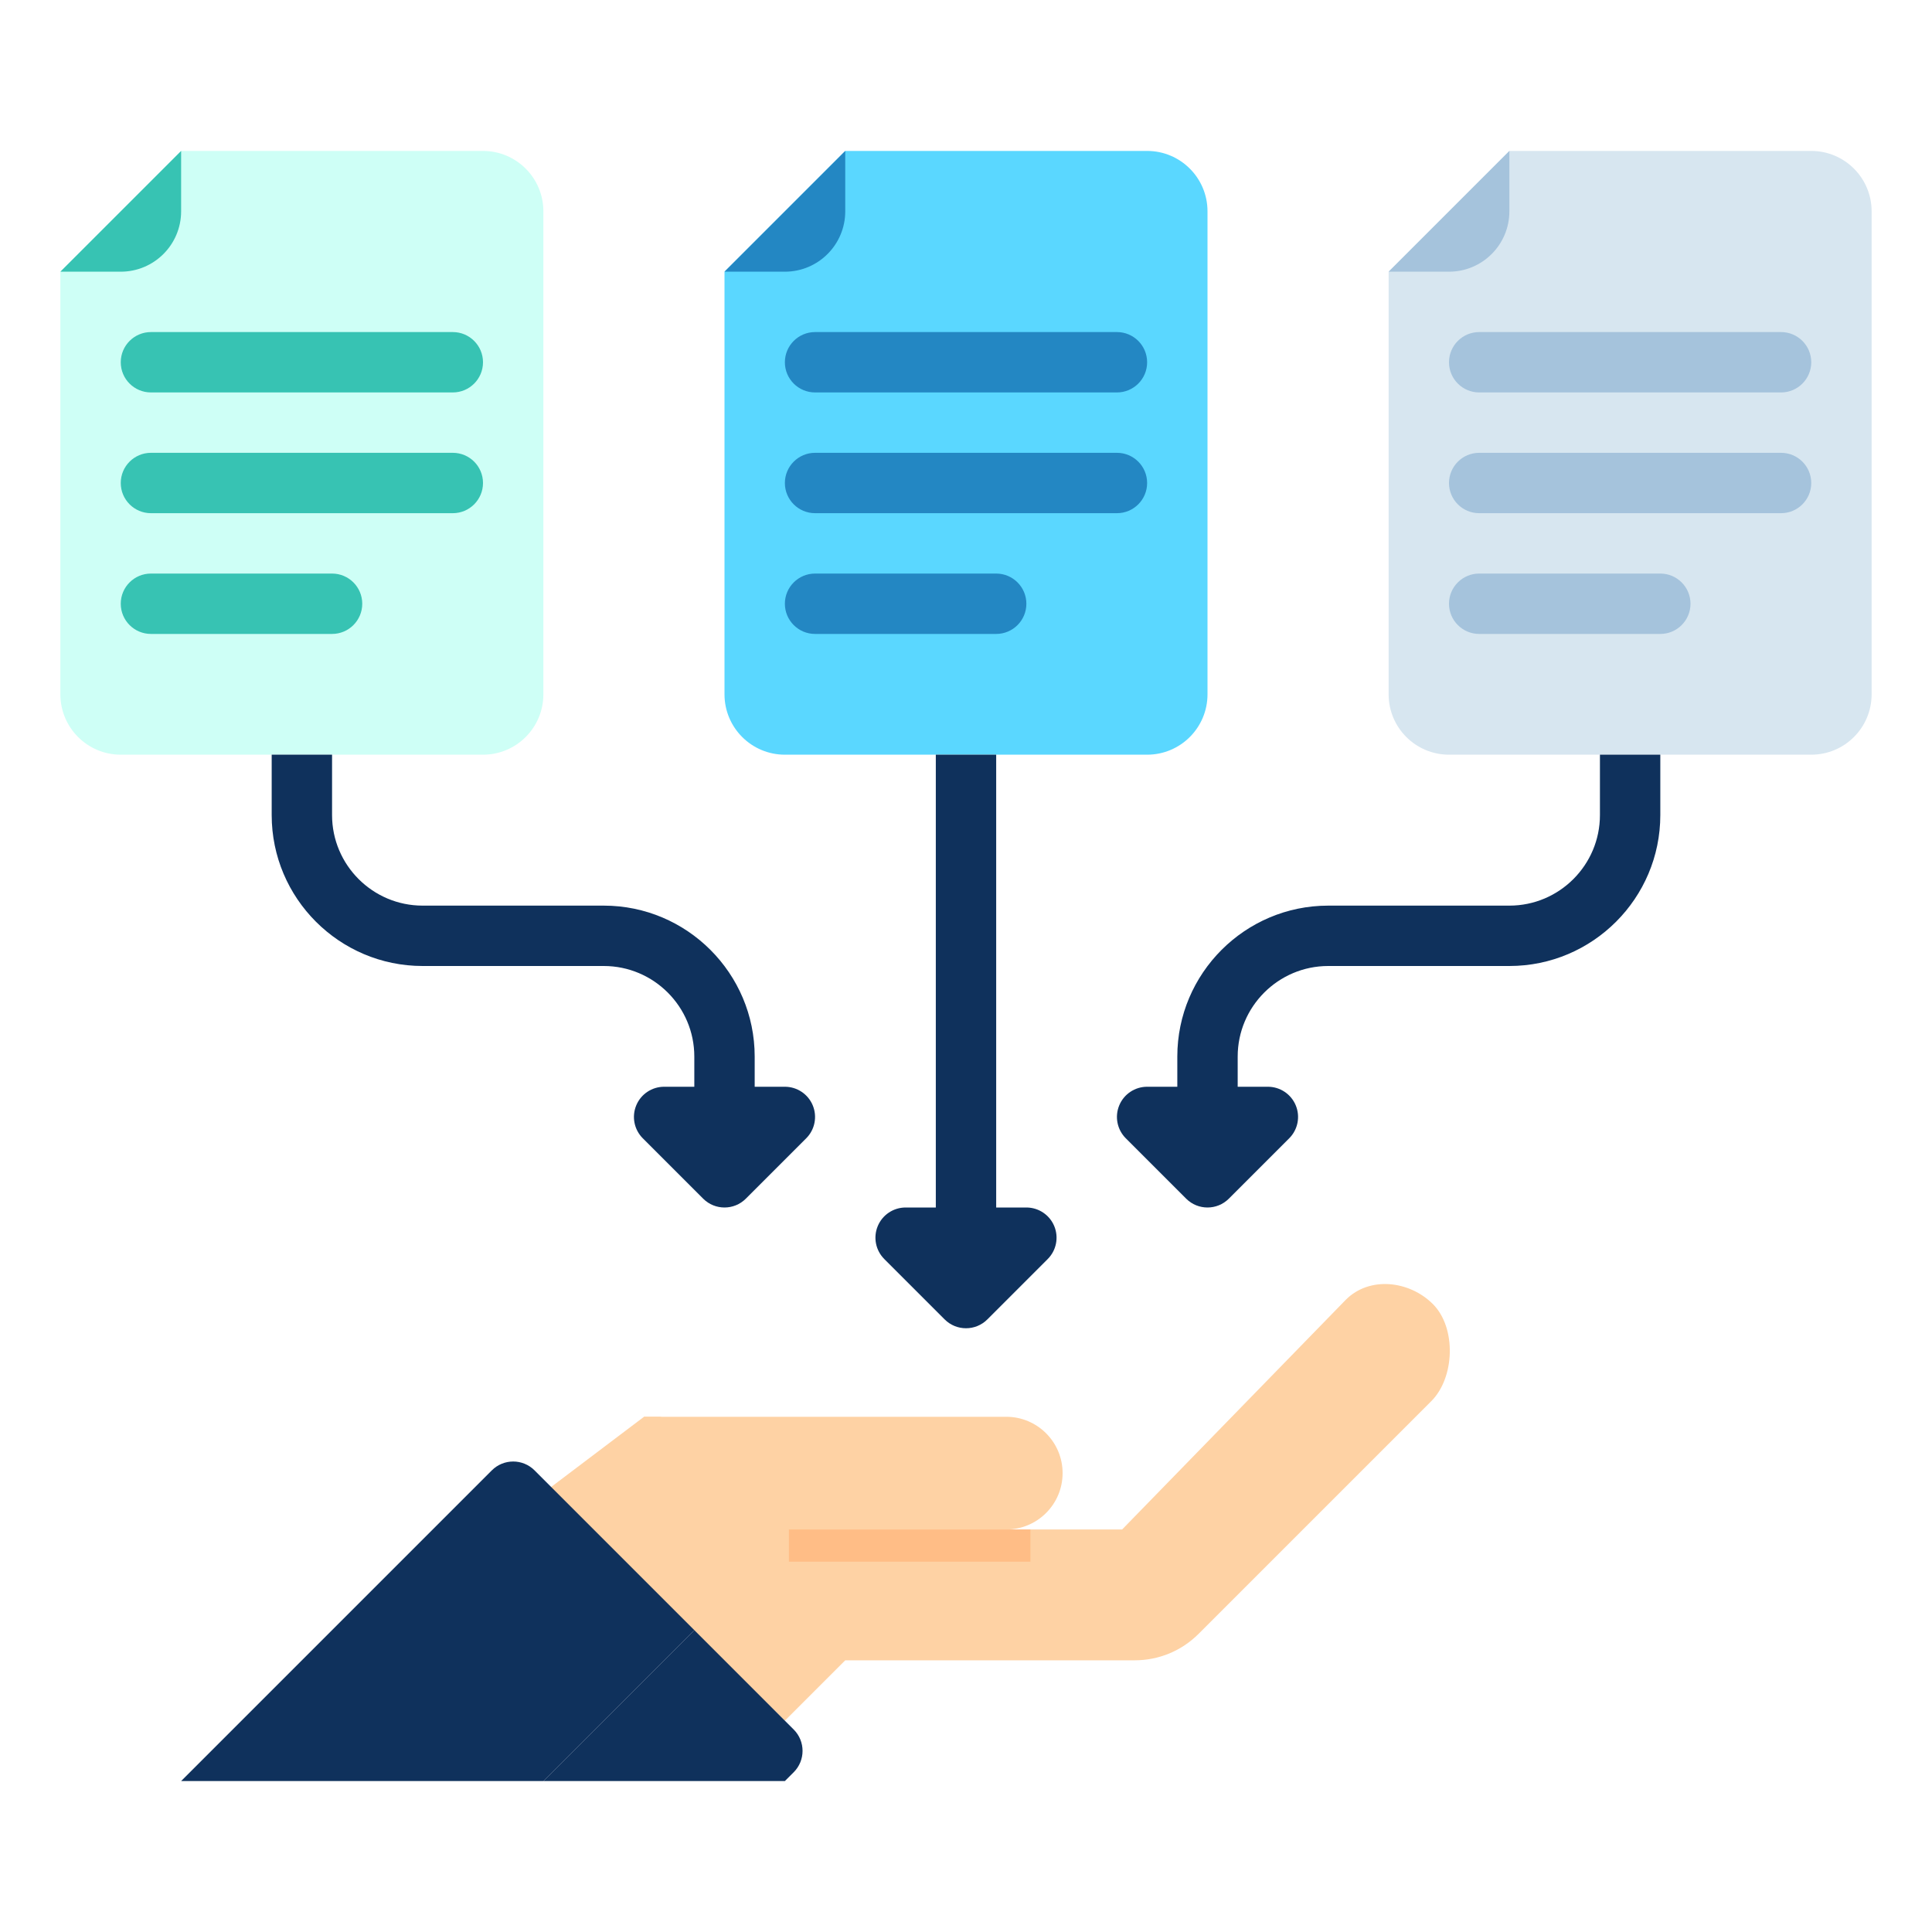 <svg width="120" height="120" viewBox="0 0 120 120" fill="none" xmlns="http://www.w3.org/2000/svg">
<path d="M89 80.999C87.536 79.535 85.063 79.259 83.598 80.723L69.697 94.999H50.303C49.309 94.999 41.5 87.999 41 87.999H40L33.974 92.553L48.75 106.875L52.5 103.125H70.474C71.976 103.125 73.389 102.54 74.451 101.477L88.902 87.026C90.366 85.562 90.465 82.464 89 80.999Z" fill="#FED2A4"/>
<path d="M40 87.999H62.5C64.433 87.999 66 89.566 66 91.499C66 93.432 64.433 94.999 62.5 94.999H47C43.134 94.999 40 91.865 40 87.999Z" fill="#FED2A4"/>
<rect x="49" y="94.999" width="15" height="2" fill="#FFBD86"/>
<path d="M33.201 91.326L43.125 101.25L33.75 110.625H11.25L30.549 91.326C31.281 90.594 32.469 90.594 33.201 91.326Z" fill="#0F315C"/>
<path d="M43.125 101.25L49.299 107.424C50.031 108.156 50.031 109.344 49.299 110.076L48.75 110.625H33.75L43.125 101.25Z" fill="#0F315C"/>
<path d="M30 9.375H11.25C8.321 12.304 6.679 13.946 3.75 16.875V43.125C3.75 45.196 5.429 46.875 7.5 46.875H30C32.071 46.875 33.75 45.196 33.75 43.125V13.125C33.75 11.054 32.071 9.375 30 9.375Z" fill="#CEFFF6"/>
<path d="M11.25 9.375L3.75 16.875H7.5C9.571 16.875 11.25 15.196 11.25 13.125V9.375Z" fill="#37C3B3"/>
<path d="M28.125 24.375H9.375C8.34 24.375 7.5 23.535 7.5 22.5C7.5 21.465 8.34 20.625 9.375 20.625H28.125C29.16 20.625 30 21.465 30 22.5C30 23.535 29.16 24.375 28.125 24.375Z" fill="#37C3B3"/>
<path d="M28.125 31.875H9.375C8.34 31.875 7.5 31.035 7.5 30C7.5 28.965 8.34 28.125 9.375 28.125H28.125C29.16 28.125 30 28.965 30 30C30 31.035 29.16 31.875 28.125 31.875Z" fill="#37C3B3"/>
<path d="M20.625 39.375H9.375C8.34 39.375 7.5 38.535 7.5 37.5C7.5 36.465 8.34 35.625 9.375 35.625H20.625C21.66 35.625 22.5 36.465 22.5 37.5C22.5 38.535 21.66 39.375 20.625 39.375Z" fill="#37C3B3"/>
<path d="M71.25 9.375H52.5C49.571 12.304 47.929 13.946 45 16.875V43.125C45 45.196 46.679 46.875 48.75 46.875H71.25C73.321 46.875 75 45.196 75 43.125V13.125C75 11.054 73.321 9.375 71.25 9.375Z" fill="#5AD7FF"/>
<path d="M52.5 9.375L45 16.875H48.75C50.821 16.875 52.5 15.196 52.5 13.125V9.375Z" fill="#2387C3"/>
<path d="M69.375 24.375H50.625C49.59 24.375 48.75 23.535 48.75 22.5C48.75 21.465 49.59 20.625 50.625 20.625H69.375C70.41 20.625 71.25 21.465 71.25 22.5C71.25 23.535 70.41 24.375 69.375 24.375Z" fill="#2387C3"/>
<path d="M69.375 31.875H50.625C49.59 31.875 48.75 31.035 48.75 30C48.75 28.965 49.59 28.125 50.625 28.125H69.375C70.41 28.125 71.25 28.965 71.25 30C71.25 31.035 70.41 31.875 69.375 31.875Z" fill="#2387C3"/>
<path d="M61.875 39.375H50.625C49.59 39.375 48.75 38.535 48.75 37.5C48.75 36.465 49.59 35.625 50.625 35.625H61.875C62.91 35.625 63.75 36.465 63.75 37.5C63.75 38.535 62.91 39.375 61.875 39.375Z" fill="#2387C3"/>
<path d="M112.5 9.375H93.75C90.821 12.304 89.179 13.946 86.25 16.875V43.125C86.25 45.196 87.929 46.875 90 46.875H112.5C114.571 46.875 116.25 45.196 116.25 43.125V13.125C116.25 11.054 114.571 9.375 112.5 9.375Z" fill="#D7E6F0"/>
<path d="M93.75 9.375L86.25 16.875H90C92.071 16.875 93.75 15.196 93.75 13.125V9.375Z" fill="#A5C3DC"/>
<path d="M110.625 24.375H91.875C90.84 24.375 90 23.535 90 22.5C90 21.465 90.84 20.625 91.875 20.625H110.625C111.66 20.625 112.5 21.465 112.5 22.5C112.5 23.535 111.66 24.375 110.625 24.375Z" fill="#A5C3DC"/>
<path d="M110.625 31.875H91.875C90.84 31.875 90 31.035 90 30C90 28.965 90.84 28.125 91.875 28.125H110.625C111.66 28.125 112.5 28.965 112.5 30C112.5 31.035 111.66 31.875 110.625 31.875Z" fill="#A5C3DC"/>
<path d="M103.125 39.375H91.875C90.84 39.375 90 38.535 90 37.5C90 36.465 90.84 35.625 91.875 35.625H103.125C104.16 35.625 105 36.465 105 37.5C105 38.535 104.16 39.375 103.125 39.375Z" fill="#A5C3DC"/>
<path d="M99.375 46.875V50.625C99.375 53.727 96.852 56.25 93.75 56.25H82.5C77.331 56.25 73.125 60.456 73.125 65.625V67.5H71.25C70.492 67.5 69.808 67.957 69.518 68.657C69.228 69.358 69.388 70.164 69.924 70.701L73.674 74.451C74.04 74.817 74.52 75 75 75C75.48 75 75.96 74.817 76.326 74.451L80.076 70.701C80.612 70.164 80.773 69.358 80.482 68.657C80.192 67.957 79.508 67.5 78.75 67.5H76.875V65.625C76.875 62.523 79.398 60 82.5 60H93.75C98.919 60 103.125 55.794 103.125 50.625V46.875H99.375Z" fill="#0F315C"/>
<path d="M50.482 68.657C50.192 67.957 49.508 67.5 48.75 67.5H46.875V65.625C46.875 60.456 42.669 56.25 37.5 56.25H26.25C23.148 56.25 20.625 53.727 20.625 50.625V46.875H16.875V50.625C16.875 55.794 21.081 60 26.25 60H37.5C40.602 60 43.125 62.523 43.125 65.625V67.5H41.25C40.492 67.5 39.808 67.957 39.518 68.657C39.228 69.358 39.388 70.164 39.924 70.701L43.674 74.451C44.04 74.817 44.52 75 45 75C45.48 75 45.96 74.817 46.326 74.451L50.076 70.701C50.612 70.165 50.772 69.358 50.482 68.657Z" fill="#0F315C"/>
<path d="M65.482 76.157C65.192 75.457 64.508 75 63.75 75H61.875V46.875H58.125V75H56.25C55.492 75 54.808 75.457 54.518 76.157C54.228 76.858 54.388 77.664 54.924 78.201L58.674 81.951C59.04 82.317 59.52 82.5 60 82.5C60.48 82.5 60.96 82.317 61.326 81.951L65.076 78.201C65.612 77.665 65.772 76.858 65.482 76.157Z" fill="#0F315C"/>
</svg>
